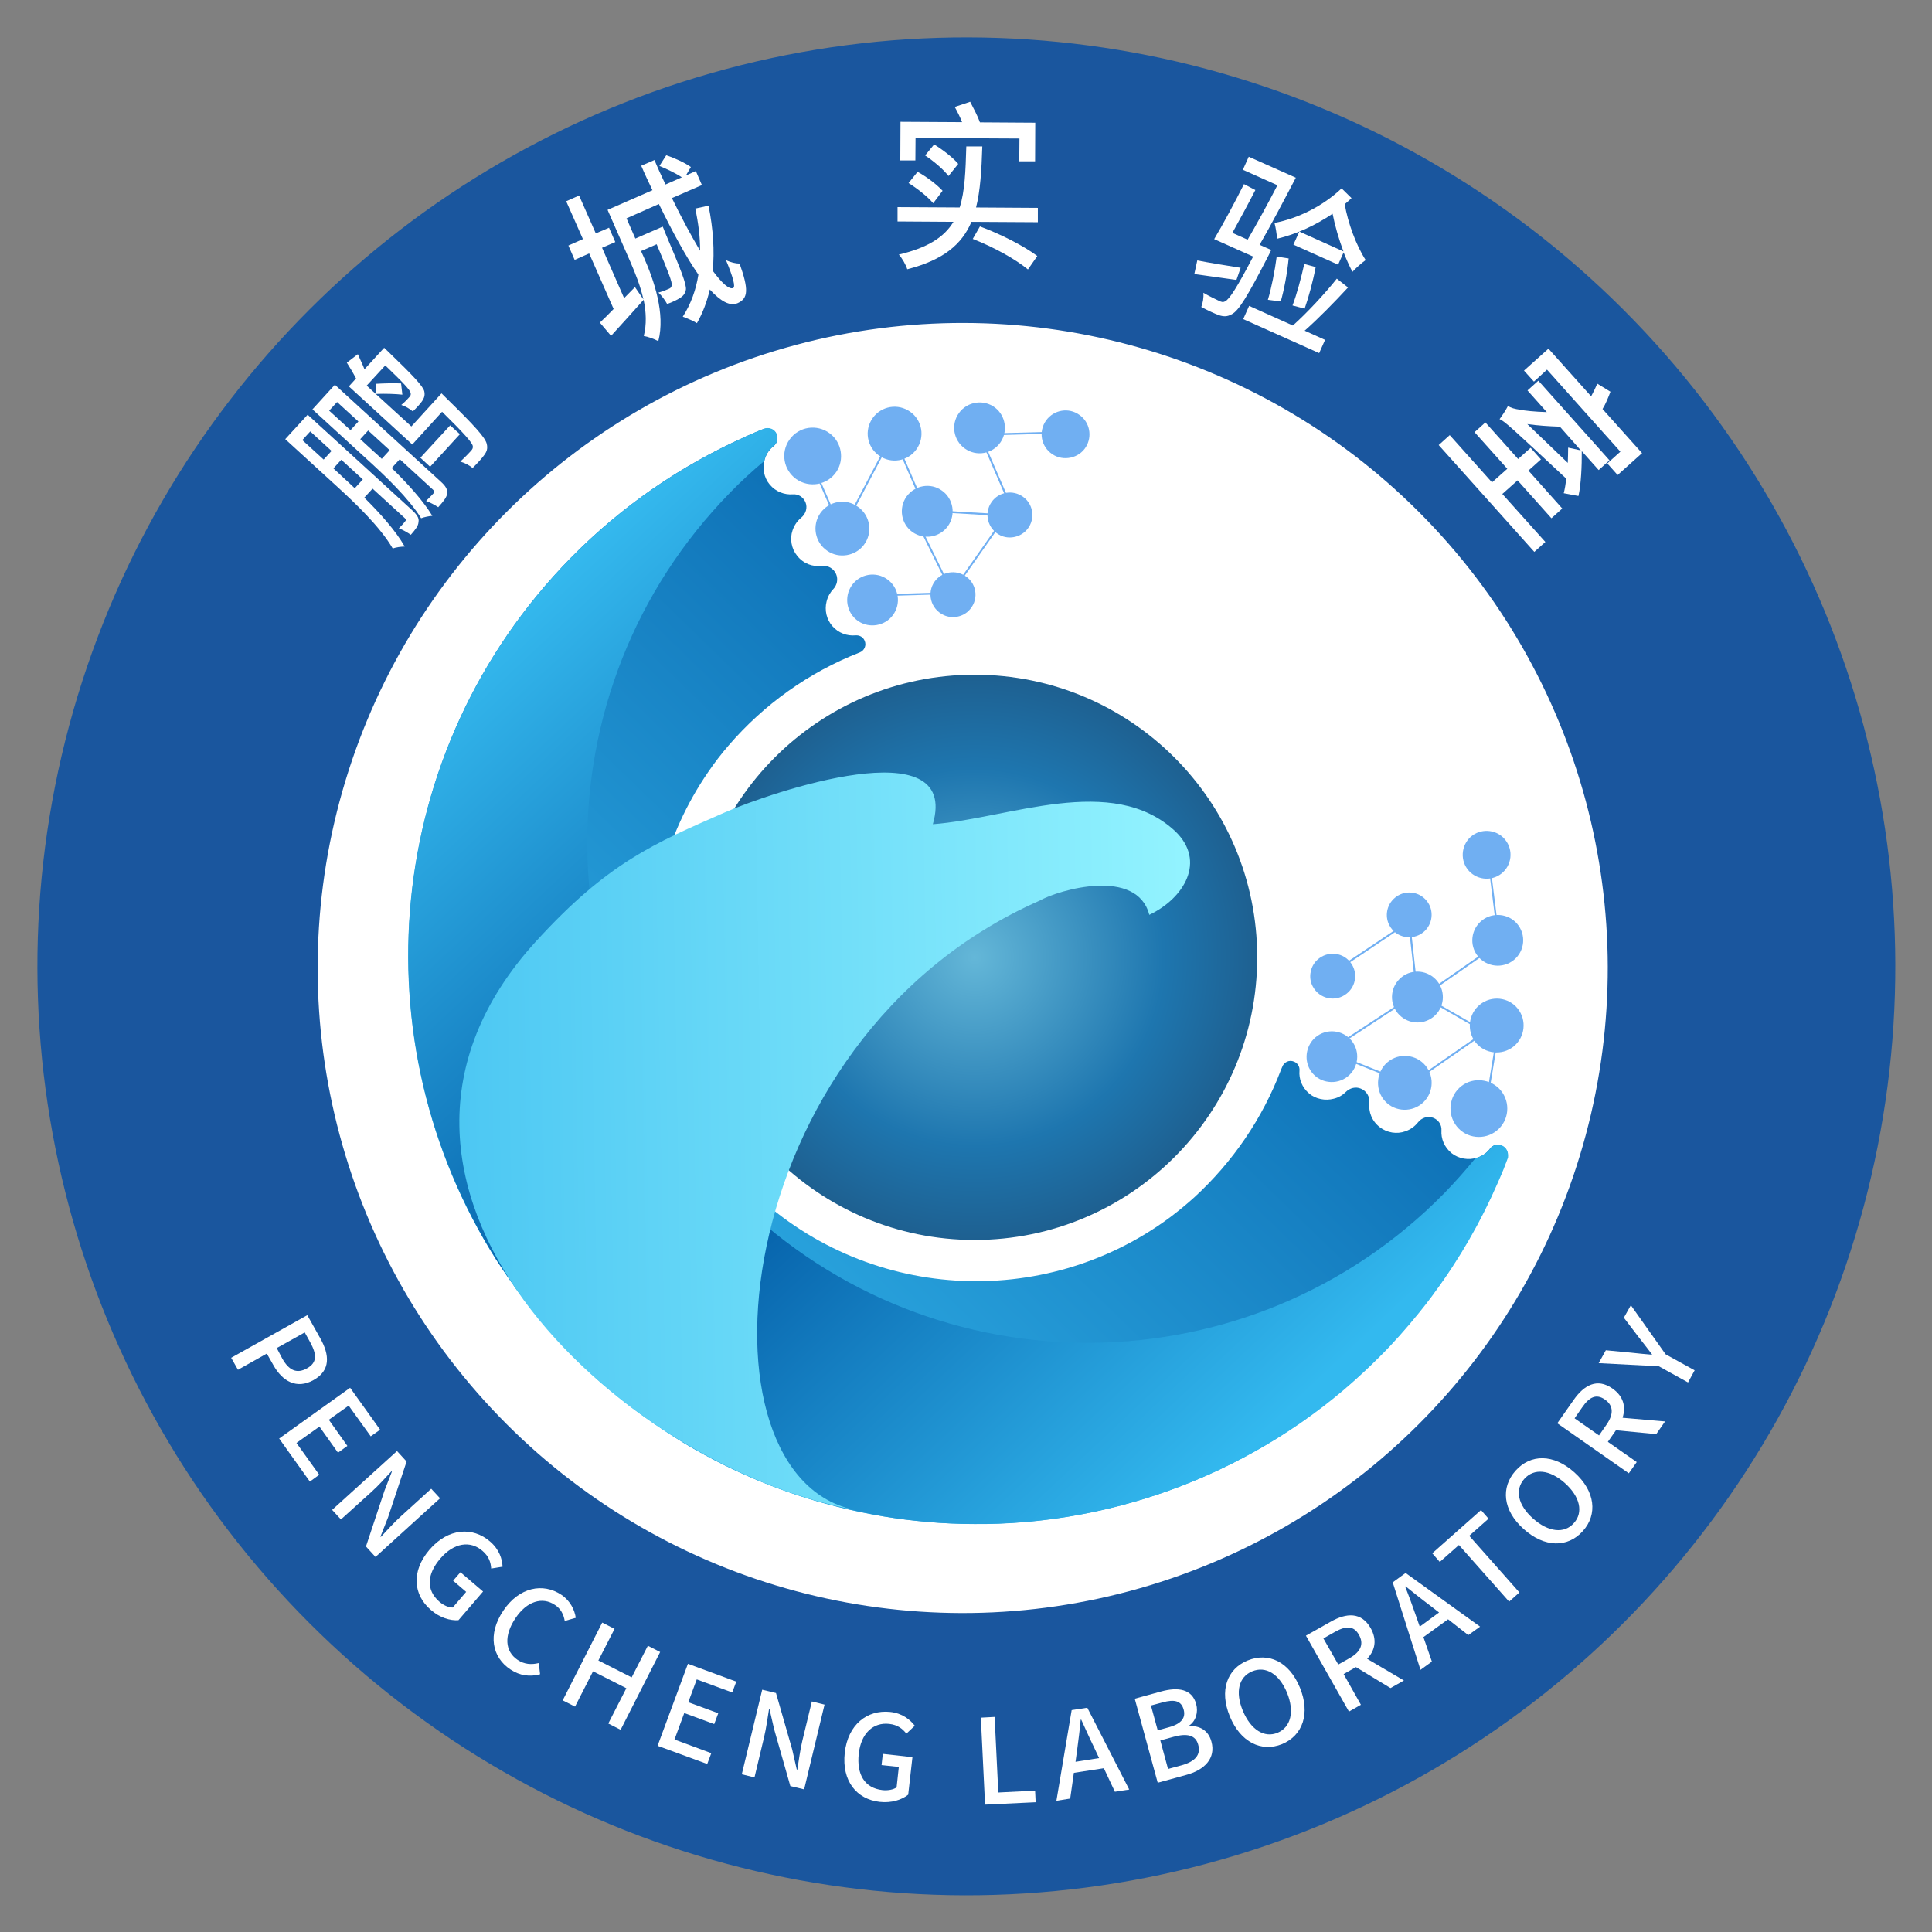 <svg xmlns="http://www.w3.org/2000/svg" role="img" viewBox="8.05 98.05 595.40 595.40"><rect x="8.05" y="98.05" width="595.40" height="595.40" fill="#808080" stroke="none"/><title>Pengcheng Laboratory (member) logo</title><style>.st3,.st5,.st6{stroke-linecap:butt;stroke-width:.567}.st3{fill:#fff;stroke:none}.st5,.st6{stroke:#70aff2}.st6{fill:#70aff2;stroke:none}</style><style>.st3,.st5,.st6{stroke-linecap:butt;stroke-width:.567}.st3{fill:#fff;stroke:none}.st5{stroke:#70aff2}.st6{fill:#70aff2;stroke:none}</style><style>.st3,.st5,.st6{stroke-linecap:butt;stroke-width:.567}.st3{fill:#fff;stroke:none}.st5{stroke:#70aff2}.st6{fill:#70aff2;stroke:none}</style><style>.st3,.st5,.st6{stroke-linecap:butt;stroke-width:.567}.st3{fill:#fff;stroke:none}.st5{stroke:#70aff2}.st6{fill:#70aff2;stroke:none}</style><style>.st3,.st5,.st6{stroke-linecap:butt;stroke-width:.567}.st3{fill:#fff;stroke:none}.st5{stroke:#70aff2}.st6{fill:#70aff2;stroke:none}</style><defs id="Patterns_And_Gradients"><linearGradient id="grad0-161" x1="0" x2="1" y1="0" y2="0" gradientTransform="rotate(-45.61 .5 .5)"><stop offset="0" stop-color="#35baef"/><stop offset="1" stop-color="#0158a3"/></linearGradient><linearGradient id="grad0-165" x1="0" x2="1" y1="0" y2="0" gradientTransform="rotate(-133.937 .5 .5)"><stop offset="0" stop-color="#33b9ef"/><stop offset=".5" stop-color="#0158a3"/><stop offset="1" stop-color="#35baef"/></linearGradient><linearGradient id="grad0-169" x1="0" x2="1" y1="0" y2="0" gradientTransform="rotate(-1.17 .5 .5)"><stop offset="0" stop-color="#3fbff0"/><stop offset="1" stop-color="#94f4ff"/></linearGradient><radialGradient id="grad3-61" cx=".5" cy=".5" r=".73"><stop offset="0" stop-color="#64b7d8"/><stop offset=".46" stop-color="#1e76af"/><stop offset="1" stop-color="#1f4267"/></radialGradient></defs><g id="group1-1" transform="translate(-713.972 10.44)"><g id="group2-2" transform="translate(614.972 -1.725)"><circle cx="286.277" cy="505.723" r="286.277" fill="#1a569e" stroke-width=".567" id="shape3-3" transform="rotate(-45 202.428 303.293)"/><circle cx="199.351" cy="592.649" r="199.351" fill="#fff" stroke="#1a569e" stroke-width="1.133" id="shape4-5" transform="rotate(-45 54.093 243.435)"/><g id="group5-7" transform="translate(194.953 -532.586)"><path d="M39.1 780.16c1.47 1.36 2.21 2.43 1.98 3.62-.05 1.25-.96 2.33-2.38 3.97-.85-.62-2.6-1.64-3.68-1.98.96-.97 1.76-1.87 1.98-2.21.29-.34.29-.57-.17-.97l-9.91-9.06-2.55 2.77c4.81 4.76 9.69 10.2 12.46 15.08-.96 0-2.89.22-3.68.62-3.91-6.74-11.62-14.05-17.34-19.27L0 758.28l6.91-7.53 32.19 29.41zM5.27 758.57l6.57 6 2.44-2.66-6.57-6.01-2.44 2.67zm42.61 12.75c1.59 1.41 2.16 2.43 2.04 3.74-.22 1.24-1.19 2.43-2.77 4.19-.91-.62-2.61-1.53-3.74-1.93 1.07-1.02 2.04-2.09 2.32-2.38.28-.39.23-.68-.17-1.07l-10.26-9.41-2.49 2.72c4.76 4.65 9.69 10.03 12.52 14.73-.96.06-2.6.4-3.45.74-3.86-6.23-11.22-13.2-16.83-18.3L8.39 749.1l6.91-7.59 32.58 29.81zM13.54 749.5l6.58 6.01 2.43-2.67-6.57-6-2.44 2.66zm10.37 21.19l-6.63-6.06-2.43 2.66 3.11 2.89c1.08.97 2.27 2.1 3.46 3.23l2.49-2.72zm25.62-25.16c9.06 8.84 12.12 12.3 12.58 14.23.34 1.47 0 2.38-.85 3.51-.63.91-2.04 2.44-3.52 3.91-.96-.85-2.55-1.64-3.79-1.98 1.47-1.36 2.77-2.72 3.28-3.29.46-.51.68-.91.57-1.53-.23-1.08-2.66-3.85-9.46-10.54l-9.18 10.09-19.55-17.91 2.21-2.44c-.85-1.64-1.99-3.57-2.84-4.87l3.4-2.61c.68 1.59 1.48 3.18 2.04 4.65l6.07-6.63s.85.85 1.3 1.25c7.82 7.53 10.6 10.54 11.05 12.12.28 1.25 0 2.04-.62 3.01-.51.79-1.65 2.04-2.89 3.23-.97-.8-2.38-1.65-3.57-1.99 1.19-.96 2.09-1.98 2.49-2.43.4-.46.51-.74.4-1.25-.17-.91-2.16-3.06-7.82-8.5l-5.73 6.23 13.77 12.58 9.3-10.2 1.36 1.36zm-17.34 16.15l-6.63-6.06-2.44 2.66 4.02 3.69c.85.73 1.7 1.53 2.61 2.38l2.44-2.67zm-4.31-20.45c2.66-.17 5.95-.23 7.82-.12l.4 3.46c-1.99-.23-5.44-.34-8.05-.23l-.17-3.11zm25.95 15.52l-9.18 10.03-3-2.77 9.18-9.98 3 2.72z" class="st3" transform="translate(0 -1.02)" id="shape6-8"/><path d="M43.86 750.24c1.47 7.25 1.87 13.94 1.3 20.06 2.84 3.85 5.05 5.83 6.29 5.32.74-.34.12-3-2.21-8.61 1.31.68 3.01 1.08 4.2 1.08 2.83 7.99 2.66 10.71-.57 12.18-2.44 1.08-5.33-.62-8.61-4.19-.85 3.68-2.16 7.19-3.97 10.37-.96-.63-3.23-1.59-4.36-1.99 2.49-3.91 4.08-8.27 4.81-12.97-3.91-5.61-8.04-13.32-12.18-21.76l-9.97 4.42 2.72 6.23 8.44-3.68s.51 1.19.68 1.7c4.93 11.61 6.69 16.09 6.46 17.73-.23 1.19-.79 1.93-1.81 2.55-.85.57-2.38 1.31-3.97 1.87-.62-1.13-1.7-2.66-2.72-3.51 1.53-.4 2.72-.96 3.29-1.19.56-.23.73-.51.85-1.08.17-.9-1.02-4.08-4.65-12.63l-4.82 2.09.8 1.76c3.23 7.31 6.74 17.57 4.53 26.01-1.08-.62-3.34-1.42-4.48-1.59.91-3.62.74-7.42-.05-11.16-3.46 3.91-7.09 7.88-10.03 11.11l-3.46-4.08c1.25-1.14 2.72-2.61 4.25-4.2l-7.54-17.11-4.47 1.98-1.93-4.42 4.48-1.98L0 748.88l3.97-1.76 5.15 11.67 4.08-1.75 1.93 4.42-4.08 1.75 6.8 15.53 3.34-3.4 2.61 3.8c-.91-4.14-2.49-7.99-3.97-11.45l-7.08-16.15 13.83-6.06c-1.19-2.5-2.38-4.99-3.46-7.54l4.08-1.76c1.08 2.61 2.21 5.05 3.4 7.54l5.04-2.21c-1.75-1.19-4.59-2.55-6.91-3.51l2.1-3.29c2.6.85 5.89 2.38 7.59 3.63l-1.53 2.6 3.06-1.36 1.87 4.31-9.24 4.02c3.01 6.18 6.01 11.73 8.67 16.21.06-4.02-.51-8.44-1.47-12.98l4.08-.9z" class="st3" transform="translate(86.587 -64.94)" id="shape7-10"/><path d="M43.24 773.02v4.42l-20.46-.12c-2.95 6.92-8.56 11.73-19.78 14.62-.45-1.41-1.58-3.4-2.6-4.53 8.95-2.1 13.99-5.38 16.83-10.09L0 777.21v-4.42l19.15.11c1.59-4.98 1.82-11.16 2.04-18.81h4.93c-.22 7.31-.62 13.6-1.92 18.81l19.04.12zM5.5 758.4H.85l.06-11.9 18.98.11c-.62-1.59-1.47-3.29-2.27-4.7l4.76-1.59c1.02 1.98 2.33 4.42 3.01 6.35l17.05.11-.05 11.9h-4.88l.06-7.03-32.02-.17-.05 6.92zm.68 3.51c2.72 1.47 6 3.97 7.7 5.84l-2.89 3.85c-1.58-1.93-4.87-4.53-7.59-6.23l2.78-3.46zm9.52 1.3c-1.42-1.92-4.54-4.59-7.2-6.34l2.78-3.4c2.66 1.64 5.89 4.13 7.42 6l-3 3.74zm9.69 15.53c6.57 2.44 13.6 6.06 17.68 9.12L40.18 792c-3.91-3.23-10.49-6.86-17-9.41l2.21-3.85z" class="st3" transform="translate(188.7 -87.04)" id="shape8-12"/><path d="M12.98 769.45c-4.54-.63-9.18-1.31-12.98-1.82l.91-4.19c3.45.68 8.38 1.47 13.37 2.27l-1.3 3.74zm18.3-31.51c-3.46 6.63-8.05 15.36-11.16 20.68l3.57 1.59s-.57 1.25-.85 1.76c-6.41 12.46-9.18 17.05-11.34 18.07-1.3.74-2.43.74-3.85.29-1.3-.46-3.4-1.42-5.5-2.55.46-1.19.8-2.95.63-4.37 2.09 1.19 4.02 2.1 4.87 2.5.74.34 1.19.51 1.87.11 1.3-.62 3.68-4.31 8.61-13.77l-12.01-5.38c2.55-4.25 6.46-11.51 9.18-16.95l3.51 1.82c-2.15 4.19-4.87 9.23-7.08 13.2l4.7 2.1c2.61-4.48 6.18-10.94 9.18-16.78l-10.65-4.76 1.81-4.02 14.51 6.46zm16.09 33.83c-4.08 4.42-9.29 9.75-13.37 13.32l6.29 2.83-1.81 4.08-23.41-10.48 1.82-4.08 13.48 6.06c4.2-3.74 9.86-9.8 13.55-14.45l3.45 2.72zm-24.7 3.8c1.07-3.46 2.15-8.96 2.72-13.32l3.68.57c-.4 4.36-1.42 9.8-2.44 13.26l-3.96-.51zm23.29-14.91c-1.42-3.74-2.61-7.87-3.35-11.61-5.44 3.68-11.44 6.4-17.11 7.7-.06-1.19-.45-3.68-.79-4.87 7.14-1.36 14.84-5.1 20.68-10.65l3.06 3c-.68.68-1.42 1.3-2.1 1.87.97 5.72 3.52 12.69 6.46 17.23-1.24.85-3.11 2.55-4.08 3.62-.96-1.81-1.87-3.85-2.72-6l-1.7 3.79-13.77-6.17 1.82-4.03 13.6 6.12zm-15.7 16.66c1.3-3.34 2.72-8.72 3.63-12.8l3.51.96c-.79 4.25-2.21 9.46-3.4 12.81l-3.74-.97z" class="st3" transform="translate(280.16 -61.257)" id="shape9-14"/><path d="M32.87 788.94l-3.4 3.06L0 759.08l3.4-3.06 13.03 14.56 4.71-4.19-10.09-11.28 3.34-3 10.09 11.27 3.85-3.45 3.18 3.57-3.86 3.45 10.43 11.68-3.34 3-10.43-11.67-4.7 4.19 13.26 14.79zm5.66-15.02c.34-1.24.57-2.72.8-4.47-16.95-15.76-18.82-17.57-20.57-18.36.62-.8 1.98-2.84 2.6-4.08.8.62 2.1.96 3.8 1.19 1.19.28 4.48.62 8.16.73l-5.95-6.68 3.34-3.01 21.93 24.54-3.34 3-5.21-5.83c.05 4.53-.23 10.42-1.02 13.82l-4.54-.85zm-9.18-34.39l-3.06-3.4 7.54-6.75 13.15 14.68c.68-1.25 1.36-2.61 1.87-3.91l4.08 2.49c-.63 1.7-1.53 3.91-2.44 5.33l12.18 13.6-7.53 6.74-3.18-3.57 4.03-3.62-22.61-25.28-4.03 3.69zm7.99 13.88c-3.4-.11-6.8-.34-10.03-.79l12.47 11.95c.06-1.58.11-3.23.11-4.7l3.91.85-6.46-7.31z" class="st3" transform="translate(355.47)" id="shape10-16"/></g><g id="group11-18" transform="translate(178.293 -146.516)"><path d="M23.46 769.11l3.97 7.08c2.94 5.21 3.23 9.97-2.04 12.92-5.16 2.89-9.58.45-12.41-4.65l-1.99-3.51-8.89 4.99-2.1-3.69 23.46-13.14zm-7.71 13.37c2.1 3.74 4.54 4.76 7.65 3 3.12-1.75 3.01-4.25.97-7.99l-1.7-3.06-8.62 4.82 1.7 3.23z" class="st3" transform="translate(0 -127.953)" id="shape12-19"/><path d="M21.87 763.1l9.24 12.92-2.89 2.04-6.8-9.46-6.12 4.36 5.72 8.05-2.89 2.09-5.72-8.04-7.08 5.04 7.02 9.8-2.89 2.1L0 778.74l21.87-15.64z" class="st3" transform="translate(14.79 -99.563)" id="shape13-21"/><path d="M20 759.36l2.95 3.23-5.72 17.23-2.33 5.89.12.11c1.92-2.04 4.08-4.47 6.23-6.4l9.29-8.44 2.72 2.94L13.37 792l-2.94-3.23 5.72-17.23 2.27-5.83-.12-.12c-1.92 2.04-3.96 4.37-6.17 6.35l-9.41 8.5L0 777.49l20-18.13z" class="st3" transform="translate(31.11 -76.33)" id="shape14-23"/><path d="M5.72 770.07c5.73-6.63 13.26-7.14 18.65-2.49 2.89 2.49 3.74 5.44 3.85 7.76l-3.51.57c-.12-1.87-.68-3.74-2.67-5.44-3.79-3.29-8.84-2.5-12.97 2.32-4.2 4.87-4.48 9.75-.29 13.37 1.25 1.08 2.78 1.76 4.08 1.76L17 783.1l-4.02-3.45 2.26-2.61 6.97 5.95-7.59 8.84c-2.55.17-5.72-.74-8.5-3.17-5.44-4.65-6.12-11.9-.4-18.59z" class="st3" transform="translate(55.42 -56.667)" id="shape15-25"/><path d="M4.93 771.54c4.87-7.25 12.24-8.67 17.91-4.87 2.77 1.87 4.08 4.7 4.42 7.08l-3.4.97c-.34-1.99-1.19-3.74-3.01-4.93-3.85-2.61-8.67-1.19-12.18 4.08-3.57 5.32-3.29 10.2.68 12.86 2.04 1.36 4.19 1.53 6.52.96l.39 3.46c-3.17.85-6.23.45-9.12-1.47-5.67-3.74-7.14-10.83-2.21-18.14z" class="st3" transform="translate(78.937 -39.327)" id="shape16-27"/><path d="M12.18 758.96l3.8 1.93-4.99 9.75 10.26 5.21 4.99-9.75 3.79 1.93L17.85 792l-3.8-1.93 5.56-10.88-10.26-5.21-5.55 10.88-3.8-1.93 12.18-23.97z" class="st3" transform="translate(102.17 -23.063)" id="shape17-29"/><path d="M9.35 761.12l14.9 5.49-1.24 3.35-10.94-4.03-2.61 7.03 9.24 3.4-1.25 3.34-9.23-3.4-3.01 8.16 11.34 4.2L15.3 792 0 786.39l9.35-25.27z" class="st3" transform="translate(131.41 -12.523)" id="shape18-31"/><path d="M6.29 761.29l4.25 1.02 4.99 17.39 1.41 6.18.17.06c.46-2.78.85-6.01 1.53-8.84l2.95-12.19 3.91.97L19.21 792l-4.25-1.02-4.99-17.51-1.41-6.12-.17-.06c-.46 2.78-.85 5.84-1.53 8.67l-2.95 12.36-3.91-.97 6.29-26.06z" class="st3" transform="translate(157.363 -4.703)" id="shape19-33"/><path d="M.96 776.47c.97-8.72 6.92-13.31 14-12.58 3.8.4 6.12 2.38 7.59 4.25l-2.6 2.44c-1.14-1.47-2.67-2.72-5.27-3-4.99-.57-8.73 2.94-9.41 9.23-.68 6.35 1.81 10.54 7.31 11.17 1.64.17 3.34-.12 4.36-.85l.68-6.29-5.32-.57.39-3.46 9.13 1.02-1.31 11.56c-1.98 1.59-5.15 2.61-8.78 2.21C4.65 790.81 0 785.2.96 776.47z" class="st3" transform="translate(188.133 -.453)" id="shape20-35"/><path d="M0 765.2l4.25-.23 1.13 23.29 11.34-.57.17 3.57L1.3 792 0 765.2z" class="st3" transform="translate(231.03)" id="shape21-37"/><path d="M14.62 781.97l-9.24 1.42-1.13 7.93L0 792l4.7-27.94 4.82-.73 12.92 25.21-4.42.68-3.4-7.25zm-1.47-3.12l-1.59-3.4c-1.36-2.77-2.61-5.61-3.91-8.44h-.17c-.28 3.17-.68 6.18-1.08 9.24l-.51 3.74 7.26-1.14z" class="st3" transform="translate(254.32 -1.19)" id="shape22-39"/><path d="M0 766.1l8.05-2.21c5.32-1.47 9.63-.79 10.88 3.86.68 2.49-.06 5.21-2.16 6.63l.06.17c3.12-.17 5.84 1.24 6.8 4.76 1.42 5.15-2.1 8.78-7.88 10.31L7.08 792 0 766.1zm10.54 8.79c3.97-1.08 5.21-3.01 4.53-5.44-.73-2.72-2.83-3.23-6.51-2.21l-3.57.96 2.09 7.65 3.46-.96zm3.91 11.73c4.08-1.14 6.01-3.18 5.1-6.35-.79-2.95-3.4-3.57-7.54-2.44l-4.13 1.14 2.38 8.78 4.19-1.13z" class="st3" transform="translate(278.46 -6.743)" id="shape23-41"/><path d="M3.29 780.89c-3.29-7.99-.85-14.62 5.49-17.22 6.41-2.61 12.81.34 16.1 8.33 3.28 7.99.9 14.79-5.5 17.45-6.35 2.55-12.81-.57-16.09-8.56zm17.62-7.31c-2.44-5.83-6.57-8.27-10.71-6.57-4.14 1.7-5.33 6.35-2.89 12.18 2.44 5.84 6.63 8.45 10.71 6.75 4.08-1.7 5.27-6.52 2.89-12.36z" class="st3" transform="translate(304.47 -16.093)" id="shape24-43"/><path d="M26.07 784.75l-10.66-6.46-3.79 2.15 5.32 9.46-3.68 2.1L0 768.6l7.65-4.31c4.82-2.72 9.41-3.06 12.3 1.98 2.04 3.63 1.36 6.86-1.08 9.47l11.33 6.68-4.13 2.33zm-16.1-7.26l3.52-1.98c3.4-1.93 4.47-4.36 2.83-7.2-1.59-2.83-4.02-2.77-7.42-.85l-3.52 1.99 4.59 8.04z" class="st3" transform="translate(331.217 -28.673)" id="shape25-45"/><path d="M17.06 776.42l-7.6 5.49 2.61 7.54L8.56 792 0 765.03l3.97-2.89 22.95 16.54-3.63 2.61-6.23-4.87zm-2.78-2.1l-3-2.32c-2.44-1.82-4.88-3.8-7.31-5.73l-.12.12c1.19 2.94 2.21 5.83 3.23 8.72l1.25 3.57 5.95-4.36z" class="st3" transform="translate(357.963 -41.537)" id="shape26-47"/><path d="M8.22 774.55l-5.9 5.21L0 777.1l15.02-13.32 2.32 2.66-5.95 5.27 15.47 17.46-3.17 2.83-15.47-17.45z" class="st3" transform="translate(370.147 -62.56)" id="shape27-49"/><path d="M7.08 786.16C.62 780.38 0 773.36 4.59 768.2s11.67-5.27 18.13.51c6.46 5.78 7.2 12.98 2.61 18.08-4.65 5.21-11.84 5.15-18.25-.63zM19.78 772c-4.71-4.2-9.52-4.59-12.47-1.31-3 3.35-2.04 8.05 2.66 12.24 4.71 4.2 9.64 4.76 12.58 1.42 3.01-3.29 1.93-8.16-2.77-12.35z" class="st3" transform="translate(391.227 -79.107)" id="shape28-51"/><path d="M30.49 779.93l-12.41-1.19-2.5 3.57 8.9 6.23-2.44 3.46L0 776.59l5.04-7.2c3.18-4.53 7.2-6.86 11.96-3.51 3.4 2.38 4.19 5.61 3.12 9.01l13.09 1.13-2.72 3.91zm-17.63.4l2.33-3.35c2.21-3.23 2.15-5.83-.51-7.7-2.67-1.87-4.82-.8-7.03 2.43l-2.32 3.35 7.53 5.27z" class="st3" transform="translate(408.68 -102.113)" id="shape29-53"/><path d="M18.53 787.01L0 786.05l2.21-3.97 7.76.74c2.16.23 4.2.45 6.41.62l.05-.11c-1.36-1.76-2.6-3.4-3.96-5.1l-4.71-6.18 2.16-3.85 10.71 15.13 8.95 4.93-2.04 3.74-9.01-4.99z" class="st3" transform="translate(421.43 -130.107)" id="shape30-55"/></g><g id="group31-57" transform="translate(204.303 -217.123)"><circle cx="87.097" cy="704.903" r="87.097" fill="url(#grad3-61)" stroke-width=".567" id="shape32-58" transform="translate(115.997 -103.417)"/><g id="group33-62" transform="translate(304.47 -134.073)"><g id="group34-63" transform="translate(4.59 -4.817)"><path d="M0 792h31.69" class="st5" transform="rotate(82.913 74.802 778.228)" id="shape35-64"/><path d="M0 792h31.66" class="st5" transform="rotate(-150.039 25.105 771.677)" id="shape36-67"/><path d="M0 792h31.65" class="st5" transform="rotate(146.168 22.88 765.122)" id="shape37-70"/><path d="M0 792h29.27" class="st5" transform="rotate(145.172 37.12 772.581)" id="shape38-73"/><path d="M0 792h29.32" class="st5" transform="rotate(145.235 30.833 785.535)" id="shape39-76"/><path d="M0 792h29.29" class="st5" transform="rotate(99.353 39.975 801.07)" id="shape40-79"/><path d="M0 792h29.3" class="st5" transform="rotate(-158.199 12.359 782.949)" id="shape41-82"/><path d="M0 792h31.7" class="st5" transform="rotate(83.739 51.138 773.813)" id="shape42-85"/><path d="M0 792h31.64" class="st5" transform="rotate(146.765 22.055 775.994)" id="shape43-88"/></g><g id="group44-91"><path d="M13.6 789.28c3.4-2.72 3.91-7.65 1.25-10.99-2.78-3.46-7.82-3.91-11.17-1.08-3.11 2.66-3.68 7.42-1.19 10.71 2.61 3.51 7.71 4.08 11.11 1.36z" class="st6" transform="translate(0 -17)" id="shape45-92"/><path d="M11.79 789.28c3-2.38 3.45-6.74 1.07-9.69-2.66-3.34-7.76-3.51-10.71-.11-1.75 2.09-2.15 5.15-.85 7.59 2.1 3.97 7.14 4.93 10.49 2.21z" class="st6" transform="translate(1.53 -42.557)" id="shape46-94"/><path d="M12.98 789.39c3.17-2.55 3.68-7.19 1.13-10.37-2.44-3.06-6.86-3.62-10.03-1.41-3.34 2.38-4.08 7.14-1.64 10.42 2.49 3.35 7.31 3.97 10.54 1.36z" class="st6" transform="translate(48.053 -79.673)" id="shape47-96"/><path d="M13.77 789.28c3.46-2.78 3.91-7.88 1.02-11.22-2.66-3.12-7.48-3.57-10.71-1.08-3.51 2.72-4.08 7.71-1.36 11.11 2.72 3.34 7.65 3.91 11.05 1.19z" class="st6" transform="translate(51 -52.87)" id="shape48-98"/><path d="M14.51 789.11c3.57-2.89 4.13-8.1 1.3-11.67-2.83-3.57-8.1-4.14-11.67-1.25-3.57 2.89-4.14 8.1-1.31 11.67 2.84 3.52 8.05 4.14 11.68 1.25z" class="st6" transform="translate(50.207 -26.067)" id="shape49-100"/><path d="M11.73 789.34c2.95-2.38 3.46-6.75 1.08-9.69-2.67-3.35-7.82-3.52-10.71-.06-1.76 2.1-2.1 5.16-.8 7.59 2.04 3.91 7.09 4.82 10.43 2.16z" class="st6" transform="translate(25.16 -61.483)" id="shape50-102"/><path d="M13.71 789.28c3.4-2.72 3.91-7.65 1.19-11.05-2.72-3.34-7.65-3.91-10.99-1.19-3.4 2.72-3.91 7.65-1.25 10.99 2.72 3.4 7.65 3.97 11.05 1.25z" class="st6" transform="translate(26.293 -35.36)" id="shape51-104"/><path d="M3.06 787.64c3 3.79 8.56 4.36 12.3 1.36 3.85-3.06 4.42-8.73 1.19-12.53-2.95-3.45-8.33-4.08-11.96-1.3-3.91 2.95-4.59 8.61-1.53 12.47z" class="st6" transform="translate(44.143)" id="shape52-106"/><path d="M14.39 789.11c3.57-2.89 4.14-8.1 1.31-11.67-2.89-3.63-8.28-4.2-11.85-1.14-3.28 2.78-3.85 7.88-1.24 11.34 2.77 3.74 8.16 4.36 11.78 1.47z" class="st6" transform="translate(21.987 -8.387)" id="shape53-108"/></g></g><g id="group54-110" transform="translate(143.253 -291.833)"><g id="group55-111" transform="translate(7.423 -9.067)"><path d="M0 792h33.94" class="st5" transform="rotate(117.763 29.471 774.496)" id="shape56-112"/><path d="M0 792h33.93" class="st5" transform="rotate(125.07 38.947 794.611)" id="shape57-115"/><path d="M0 792h25.72" class="st5" transform="rotate(-176.589 31.436 778.19)" id="shape58-118"/><path d="M0 792h20.53" class="st5" transform="rotate(63.789 34.922 810.565)" id="shape59-121"/><path d="M0 792h26.5" class="st5" transform="rotate(-113.44 9.585 765.964)" id="shape60-124"/><path d="M0 792h26.52" class="st5" transform="rotate(-113.552 -2.141 777.17)" id="shape61-127"/><path d="M0 792h26.55" class="st5" transform="rotate(-113.391 22.045 756.588)" id="shape62-130"/><path d="M0 792h22.51" class="st5" transform="rotate(-1.731 -26.963 93.877)" id="shape63-133"/><path d="M0 792h22.51" class="st5" transform="rotate(-1.587 -1804.14 -1303.48)" id="shape64-136"/></g><g id="group65-139"><path d="M2.55 778.63c-2.55 3.57-1.7 8.61 1.98 11.1 3.4 2.27 8.16 1.48 10.6-1.81 2.66-3.51 1.93-8.56-1.7-11.11-3.46-2.49-8.39-1.7-10.88 1.82z" class="st6" transform="translate(19.493)" id="shape66-140"/><path d="M2.49 780.5c-2.49 3.45-1.3 8.5 2.84 10.37 2.49 1.13 5.55.62 7.53-1.25 3.29-3.12 2.78-8.22-.68-10.65-3.17-2.27-7.48-1.53-9.69 1.53z" class="st6" transform="translate(45.05 -3.003)" id="shape67-142"/><path d="M2.44 779.31c-2.44 3.4-1.59 8.1 1.92 10.42 3.4 2.27 8.16 1.25 10.32-2.21 2.04-3.28 1.24-7.65-1.99-9.91-3.28-2.38-7.87-1.59-10.25 1.7z" class="st6" transform="translate(79.447 -51.453)" id="shape68-144"/><path d="M2.55 778.51c-2.55 3.52-1.7 8.45 1.81 10.94 3.57 2.55 8.5 1.7 11-1.93 2.32-3.4 1.58-8.16-1.65-10.65-3.51-2.72-8.61-1.93-11.16 1.64z" class="st6" transform="translate(52.473 -52.927)" id="shape69-146"/><path d="M2.66 777.78C0 781.52.85 786.67 4.59 789.34c3.74 2.66 8.9 1.81 11.56-1.93s1.81-8.9-1.93-11.56-8.89-1.81-11.56 1.93z" class="st6" transform="translate(25.783 -50.66)" id="shape70-148"/><path d="M2.49 780.5c-2.49 3.45-1.3 8.44 2.78 10.37 2.49 1.13 5.5.62 7.54-1.25 3.28-3.06 2.83-8.22-.68-10.71-3.12-2.21-7.43-1.53-9.64 1.59z" class="st6" transform="translate(62.617 -27.54)" id="shape71-150"/><path d="M2.49 778.57c-2.49 3.51-1.7 8.44 1.82 10.94 3.51 2.49 8.38 1.7 10.93-1.82 2.5-3.51 1.7-8.44-1.81-10.93-3.51-2.55-8.39-1.7-10.94 1.81z" class="st6" transform="translate(36.38 -27.257)" id="shape72-152"/><path d="M4.87 789.17c4.03 2.83 9.58 1.87 12.36-2.21 2.55-3.8 1.7-9.07-1.99-11.85-3.96-3-9.57-2.15-12.41 1.87-2.83 3.91-1.92 9.35 2.04 12.19z" class="st6" transform="translate(0 -43.237)" id="shape73-154"/><path d="M2.72 777.83c-2.72 3.8-1.76 9.13 2.15 11.73 3.57 2.44 8.62 1.59 11.22-1.87 2.84-3.74 1.99-9.06-1.81-11.73-3.74-2.72-8.9-1.81-11.56 1.87z" class="st6" transform="translate(9.633 -21.477)" id="shape74-156"/></g></g><path fill="url(#grad0-161)" stroke-width=".567" d="M348.9 660.36c-.91 1.25-2.21 2.27-3.97 2.84-2.66.9-5.72.39-7.93-1.36-2.27-1.87-3.29-4.48-3.12-7.03.11-1.7-.91-3.23-2.49-3.85-1.7-.68-3.63-.06-4.76 1.41-.97 1.19-2.21 2.16-3.86 2.72-2.6.97-5.66.46-7.87-1.24-2.5-1.93-3.52-4.76-3.23-7.48.17-1.93-.85-3.69-2.61-4.42-1.59-.68-3.4-.23-4.65 1.02-.96.96-2.15 1.7-3.74 2.09-2.6.68-5.49.12-7.53-1.58-2.27-1.93-3.23-4.54-3.01-7.09.12-1.19-.56-2.32-1.7-2.77-1.47-.63-3.11.17-3.62 1.64-.12.28-.23.51-.34.79-5.73 15.13-14.96 28.56-26.75 39.39-2.38 2.15-4.87 4.19-7.42 6.12-38.93 28.95-94.18 26.12-129.94-8.96-35.3-34.62-39.55-88.91-12.41-128.29 1.93-2.83 4.02-5.55 6.23-8.1 10.88-12.64 24.71-22.56 40.41-28.68 1.47-.56 2.15-2.21 1.53-3.62-.46-1.14-1.59-1.76-2.84-1.65-2.55.23-5.21-.68-7.14-2.89-1.75-2.04-2.43-4.87-1.75-7.53.39-1.59 1.13-2.84 2.04-3.8 1.19-1.25 1.58-3.06.9-4.65-.73-1.75-2.55-2.77-4.47-2.55-2.72.34-5.56-.62-7.54-3.11-1.76-2.16-2.32-5.22-1.42-7.82.57-1.65 1.48-2.95 2.67-3.91 1.41-1.19 2.04-3.06 1.3-4.82-.68-1.53-2.21-2.55-3.91-2.38-2.49.17-5.16-.74-7.08-3-1.82-2.16-2.38-5.22-1.53-7.88.56-1.76 1.53-3.06 2.77-4.02 1.08-.85 1.36-2.33.85-3.57-.62-1.48-2.32-2.21-3.85-1.7-.28.11-.62.22-.96.34-1.31.51-2.55 1.07-3.86 1.64-.45.17-.9.4-1.36.62-19.43 8.73-37.62 21.08-53.43 37.18C7.42 537.62 0 627.61 42.61 694.76c15.42 23.8 32.98 41.2 57.63 56.33 67.89 40.91 157.37 31.62 215.28-27.43 15.41-15.7 27.2-33.55 35.47-52.53.8-1.87 1.65-3.74 2.38-5.67 0-.05 0-.05.06-.11.28-.74.51-1.47.79-2.15.34-1.48-.34-3.01-1.81-3.57-1.25-.68-2.66-.34-3.51.73z" transform="translate(13.09)" id="shape75-158"/><path fill="url(#grad0-165)" stroke-width=".567" d="M352.41 674.81c-1.42-.51-2.78-.11-3.57.97-.91 1.24-2.21 2.21-3.97 2.77-.17.06-.39.12-.56.17-3.01 3.69-6.18 7.26-9.52 10.71-59.62 60.81-157.2 61.71-218 2.1-60.8-59.61-61.71-157.19-2.1-218 3.35-3.45 6.86-6.63 10.49-9.69.05-.22.05-.45.11-.62.57-1.76 1.53-3.06 2.78-4.02 1.07-.85 1.41-2.38.9-3.63-.62-1.47-2.21-2.21-3.91-1.64-.34.11-.62.22-.9.34-1.31.51-2.55 1.13-3.86 1.7-.45.17-.9.39-1.36.62-19.43 8.73-37.62 21.08-53.43 37.17C7.42 552.98 0 642.97 42.61 710.12c5.67 8.78 11.68 16.66 18.19 23.91.17.17.29.34.46.51 1.36 1.53 2.83 2.95 4.25 4.42.79.79 1.53 1.64 2.38 2.44 1.19 1.19 2.43 2.26 3.68 3.4 1.08 1.02 2.15 2.04 3.29 3 .62.57 1.3 1.08 1.98 1.64 7.14 6.01 14.85 11.62 23.46 16.95 16.89 10.2 35.13 17.28 53.95 21.25.17.05.28.05.45.11 2.27.45 4.53.91 6.8 1.3.06 0 .17 0 .23.06 9.12 1.53 18.3 2.32 27.54 2.38 44.14.51 88.11-16.49 120.41-46.64 1.7-1.58 3.35-3.17 4.99-4.81 4.36-4.31 8.44-8.96 12.3-13.72 1.47-1.81 2.94-3.68 4.3-5.55.06-.11.17-.23.23-.34 7.93-10.71 14.45-22.1 19.61-33.94.62-1.48 1.3-2.89 1.87-4.37.45-1.19.9-2.38 1.36-3.57.17-1.53-.34-3.11-1.93-3.74z" transform="translate(13.147 -15.357)" id="shape76-162"/><path fill="url(#grad0-169)" stroke-width=".567" d="M264.97 582.79c-19.49-18.19-51.45-3.91-74.74-2.21 8.56-29.75-49.92-9.86-64.26-3.57-21.53 9.46-35.87 15.35-58.03 39.66C0 691.08 92.82 778.57 166.71 792c-51.9-9.46-40.85-145.01 56.39-187.85 6.12-3.46 30.09-10.26 33.83 4.36 10.76-5.1 17.56-16.54 8.04-25.72z" transform="translate(0 -20.117)" id="shape77-166"/></g></g></g></svg>